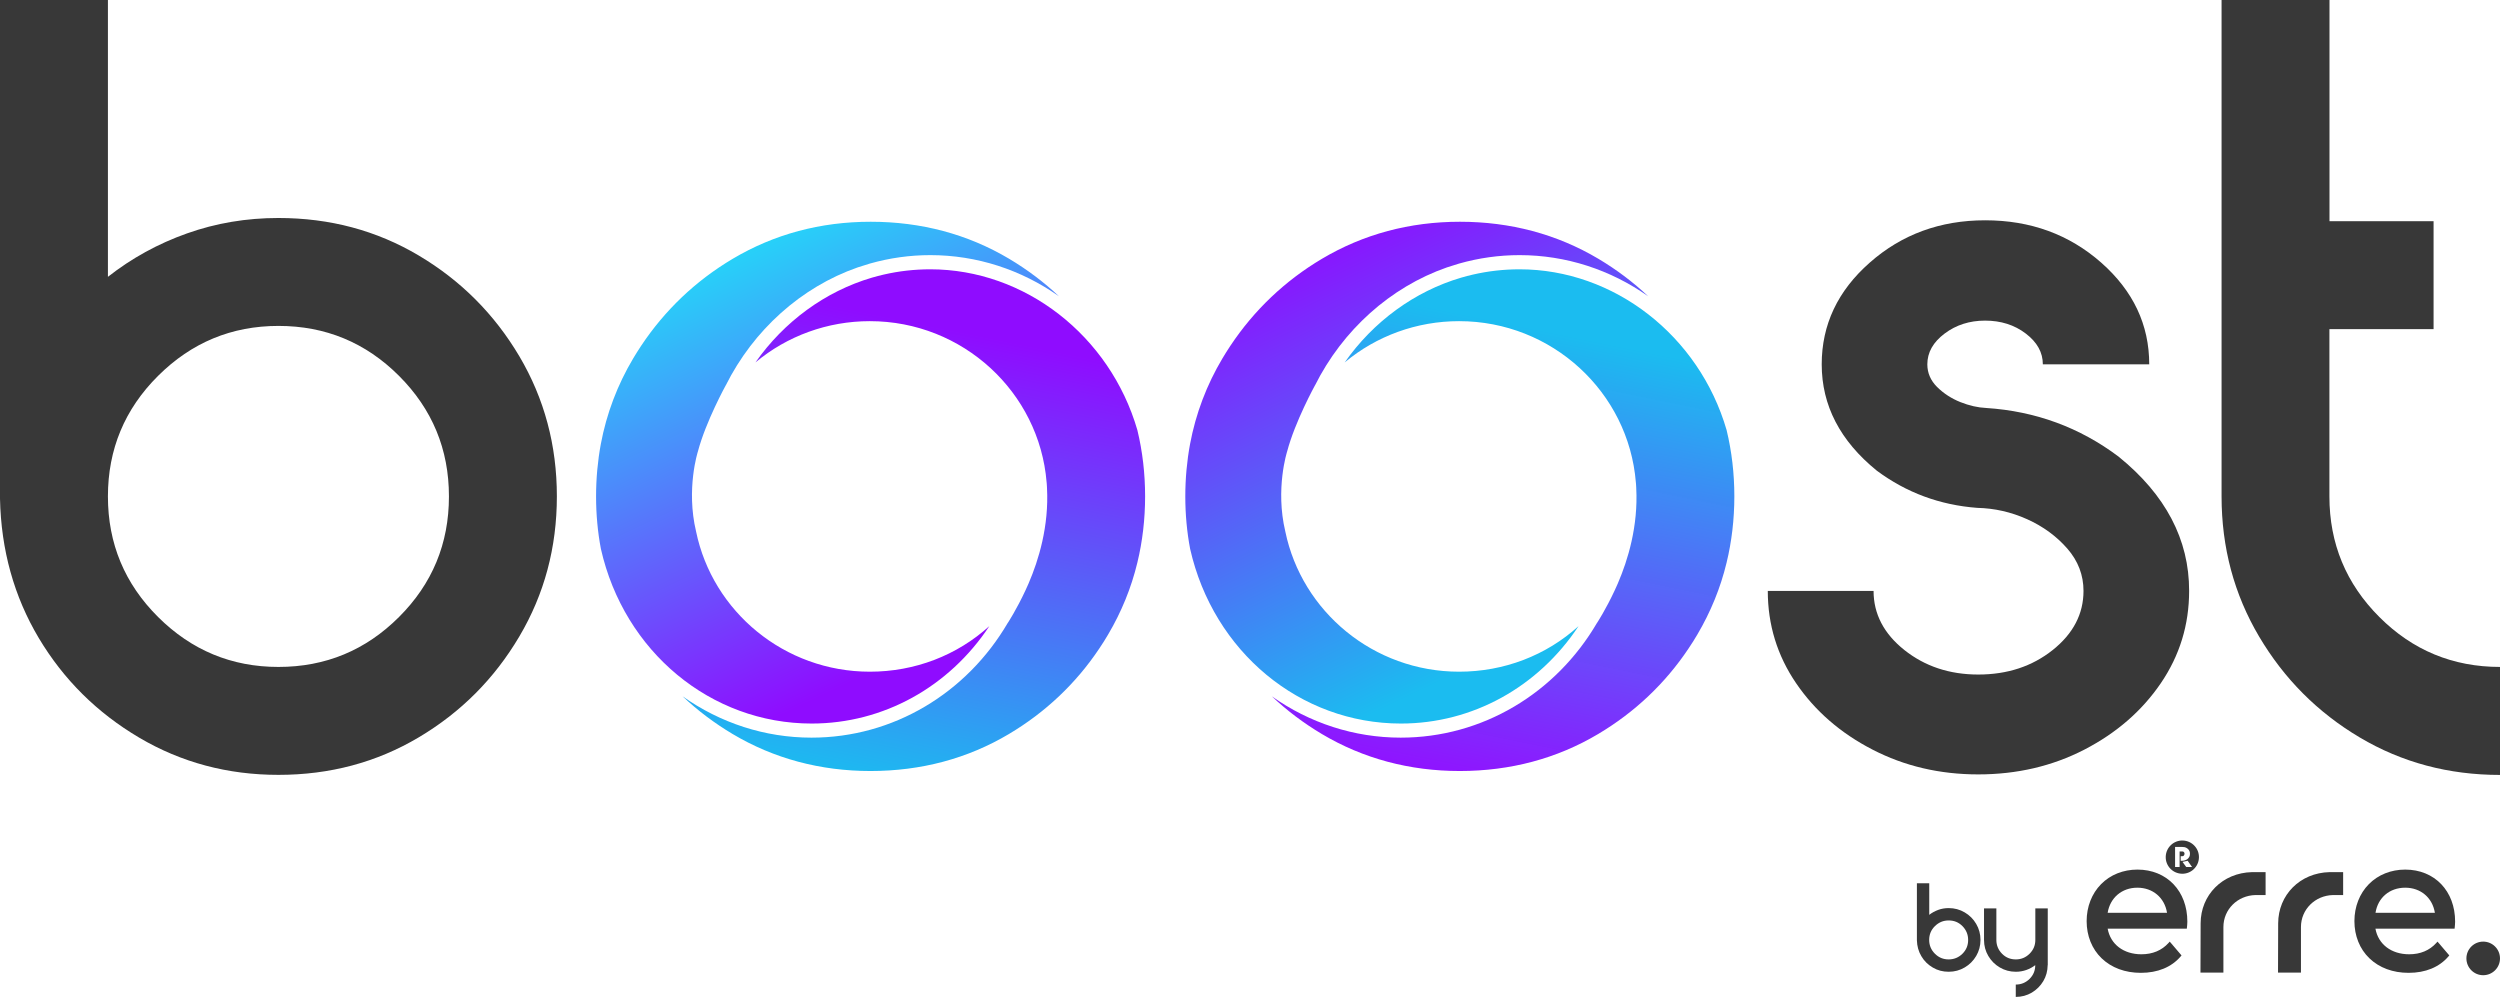 <?xml version="1.0" encoding="utf-8"?>
<!-- Generator: Adobe Illustrator 27.3.1, SVG Export Plug-In . SVG Version: 6.00 Build 0)  -->
<svg version="1.1" id="Camada_1" xmlns="http://www.w3.org/2000/svg" xmlns:xlink="http://www.w3.org/1999/xlink" x="0px" y="0px"
	 viewBox="0 0 3259.3 1299.6" style="enable-background:new 0 0 3259.3 1299.6;" xml:space="preserve">
<style type="text/css">
	.st0{fill:#FFFFFF;}
	.st1{fill:url(#SVGID_1_);}
	.st2{fill:url(#SVGID_00000092437736741762257370000003454070507602561197_);}
	.st3{fill:url(#SVGID_00000050640200634861390800000003181239090534331789_);}
	.st4{fill:url(#SVGID_00000121978765527977020220000001968815025551218595_);}
	.st5{fill:#383838;}
	.st6{fill:url(#SVGID_00000070077261117672068730000010779405641579784366_);}
	.st7{fill:url(#SVGID_00000012433729024046122790000003890480025679351189_);}
	.st8{fill:url(#SVGID_00000183231587715603567180000014870548193748226176_);}
	.st9{fill:url(#SVGID_00000023966394914040243540000015674481942085696144_);}
	.st10{fill:#1D1D1B;}
</style>
<g>
	<g>
		<g>
			<g>
				<g>
					<path class="st5" d="M2786.6,1133.7c-18.4,0-35.3,6.7-47.4,19c-12.1,12.3-18.8,29.4-18.8,48.2c0,19.1,6.9,36.3,19.5,48.4
						c12.9,12.4,30.6,19,51.2,19c22,0,39.9-7.4,51.9-21.4l1.1-1.3l-1.1-1.3l-12.8-15l-1.5-1.7l-1.5,1.7
						c-8.9,9.8-20.8,14.8-35.4,14.8c-23.3,0-40.3-13-44-33.4h101.4h1.8l0.2-1.8c0.1-1,0.5-4.7,0.5-7.2
						C2851.8,1161.7,2825,1133.7,2786.6,1133.7z M2747.8,1190c3.2-19.6,18.5-32.7,38.7-32.7c20.2,0,35.5,13,38.7,32.7H2747.8z"/>
					<path class="st5" d="M3135.7,1133.7c-18.4,0-35.3,6.7-47.4,19c-12.1,12.3-18.8,29.4-18.8,48.2c0,19.1,6.9,36.3,19.5,48.4
						c12.9,12.4,30.6,19,51.2,19c22,0,39.9-7.4,51.9-21.4l1.1-1.3l-1.1-1.3l-12.8-15l-1.5-1.7l-1.5,1.7
						c-8.9,9.8-20.8,14.8-35.4,14.8c-23.3,0-40.3-13-44-33.4h101.4h1.8l0.2-1.8c0.1-1,0.5-4.7,0.5-7.2
						C3200.9,1161.7,3174.1,1133.7,3135.7,1133.7z M3135.7,1157.3c20.2,0,35.5,13,38.7,32.7H3097
						C3100.1,1170.3,3115.4,1157.3,3135.7,1157.3z"/>
				</g>
				<circle class="st5" cx="3237.4" cy="1249.5" r="21.9"/>
				<g>
					<g>
						<path class="st5" d="M2845.8,1095.8c-11.9-0.4-21.9,9-22.3,21s9,21.9,21,22.3c11.9,0.4,21.9-9,22.3-21
							C2867.2,1106.2,2857.8,1096.2,2845.8,1095.8z M2845,1122.2h-2v-6c0,0,1.1,0,2.5,0c1.2,0,2.5-1.3,2.5-3.3
							c0-1.7-1.4-2.8-2.5-2.8c-1.8,0-3.9,0-3.9,0v20.2h-5.9v-26.1h5.9c0,0,1,0,3.5,0c2.5,0,3.8,0.5,3.8,0.5s7.3,2.1,6.1,9.9
							C2853.7,1122.3,2845,1122.2,2845,1122.2z M2850.2,1130.3l-4.8-6.6l6.7-1.5l5.7,8.1H2850.2z"/>
					</g>
				</g>
				<g>
					<path class="st5" d="M2970.1,1203.7l-0.2,64.3h29.9v-59.4c0-23,18.4-41.1,41.7-41.7c3.3-0.1,13.3,0,13.3,0v-29.9
						c0,0-13.2-0.1-17.6,0C2998.4,1137.9,2970.2,1166.9,2970.1,1203.7z"/>
					<path class="st5" d="M2869,1203.7l-0.2,64.3h29.9v-59.4c0-23,18.4-41.1,41.7-41.7c3.3-0.1,13.3,0,13.3,0v-29.9
						c0,0-13.2-0.1-17.6,0C2897.3,1137.9,2869.1,1166.9,2869,1203.7z"/>
				</g>
			</g>
			<g>
				<path class="st5" d="M2540.5,1183.9c7.7,0,14.6,1.9,20.9,5.6c6.3,3.7,11.3,8.7,15,15c3.7,6.3,5.6,13.3,5.6,20.9
					c0,7.6-1.9,14.6-5.6,20.9c-3.7,6.3-8.7,11.3-15,15c-6.3,3.7-13.2,5.6-20.9,5.6c-7.6,0-14.5-1.8-20.7-5.5
					c-6.3-3.7-11.3-8.6-14.9-14.8c-3.7-6.2-5.6-13.1-5.8-20.8v-74.3h16.1v41.2c3.5-2.8,7.5-4.9,11.8-6.5
					C2531.1,1184.7,2535.7,1183.9,2540.5,1183.9z M2540.5,1250.8c7,0,13-2.5,18-7.4c5-5,7.4-10.9,7.4-18c0-7-2.5-13-7.4-18
					c-5-5-10.9-7.4-18-7.4c-7,0-12.9,2.5-17.9,7.4s-7.5,10.9-7.5,18c0,7,2.5,13,7.5,18S2533.5,1250.8,2540.5,1250.8z"/>
				<path class="st5" d="M2669.7,1184.3L2669.7,1184.3v41.2v32.7h-0.1c-0.1,7.7-2,14.7-5.7,20.9c-3.7,6.2-8.7,11.2-15,15
					c-6.3,3.7-13.3,5.6-20.9,5.6v-16.1c7,0,13-2.5,18-7.4c5-5,7.4-10.9,7.4-18h0.1c-3.5,2.7-7.5,4.9-11.8,6.4
					c-4.3,1.5-8.9,2.3-13.6,2.3c-7.7,0-14.6-1.9-20.9-5.6c-6.3-3.7-11.3-8.7-15-15c-3.7-6.3-5.6-13.2-5.6-20.9v-41.1h16.1v41.1
					c0,7,2.5,13,7.4,18s10.9,7.4,18,7.4c7,0,12.9-2.5,17.9-7.4c5-5,7.5-10.9,7.5-18v-41.1H2669.7z"/>
			</g>
		</g>
	</g>
	<g>
		<linearGradient id="SVGID_1_" gradientUnits="userSpaceOnUse" x1="954.634" y1="294.016" x2="1215.051" y2="838.545">
			<stop  offset="0" style="stop-color:#20DEF8"/>
			<stop  offset="1" style="stop-color:#8F0CFF"/>
		</linearGradient>
		<path class="st1" d="M1289.8,816.3c-42.2,38.2-97.1,59.4-155.7,59.4c-111.7,0-205.1-78.6-226.6-182.7
			c-13.3-55.7,2.3-104.2,2.3-104.2c10.4-39.4,36.4-86.5,36.4-86.5l0,0.1c35.9-71.8,98-128,172-153.8c5.3-1.8,10.7-3.5,15.9-5
			c25.7-7.3,52.2-11,78.8-11c60.4,0,118.6,19,167.7,53.7c-19.6-18.5-41.4-34.9-65.1-49c-53.9-32-114.5-48.2-180.4-48.2
			c-65.4,0-125.8,16.2-179.7,48.2c-48.4,28.7-88.6,67-119.6,113.6c-3.8,5.8-7.2,11.1-10.2,16.2c-20.7,34.7-34.9,72.3-42.3,111.8
			c-4.1,22.1-6.2,45-6.2,68.3c0,23.3,2.1,46.3,6.3,68.4c30.3,134,143.3,227.7,274.8,227.7C1151.7,943.3,1237.3,895.6,1289.8,816.3z"
			/>
		
			<linearGradient id="SVGID_00000131340804691330772890000005946734068496649650_" gradientUnits="userSpaceOnUse" x1="1144.539" y1="1025.838" x2="1265.645" y2="434.985">
			<stop  offset="0" style="stop-color:#1BBCF0"/>
			<stop  offset="1" style="stop-color:#8F0CFF"/>
		</linearGradient>
		<path style="fill:url(#SVGID_00000131340804691330772890000005946734068496649650_);" d="M1212.8,351.1c-20.4,0-40.9,2.3-60.8,6.9
			c-4.8,1.1-9.8,2.4-15.3,4c-60.8,17.9-114.5,57.3-151.8,110.5c41.4-34.6,94-53.8,149.1-53.8c121.3,0,221,92.7,230.5,210.1
			c0.1,0.7,0.2,1.4,0.2,2.1c0.1,1.1,0.1,2.1,0.2,3.2c0,0.7,0.1,1.4,0.1,2.1c2.7,49.9-11.1,94.4-23.7,123.7c0,0,0,0,0,0
			c-0.1,0.2-0.2,0.4-0.2,0.5c-0.7,1.6-1.4,3.2-2.1,4.7c-0.3,0.7-0.7,1.5-1,2.2c-0.3,0.6-0.5,1.2-0.8,1.8c-11.9,25.7-23.3,43-23.3,43
			l0-0.1c-53.7,91.8-149.4,149.7-256,149.7c-60.6,0-118.9-19.1-168-53.9c19.7,18.6,41.5,35,65.3,49.2c53.8,32,114.3,48.2,179.7,48.2
			c65.9,0,126.6-16.2,180.4-48.2c47.6-28.3,87.3-65.8,117.8-111.4c4.2-6.2,8.1-12.4,11.6-18.4c17.3-29.3,30.2-60.8,38.1-93.7
			c6.7-27.6,10.1-56.7,10.1-86.4c0-29.7-3.4-58.8-10.1-86.4C1447,437.4,1335.9,351.1,1212.8,351.1z"/>
	</g>
	<g>
		
			<linearGradient id="SVGID_00000181792985259107798990000003172784485514611355_" gradientUnits="userSpaceOnUse" x1="1722.843" y1="294.017" x2="1983.26" y2="838.546">
			<stop  offset="0" style="stop-color:#8F0CFF"/>
			<stop  offset="1" style="stop-color:#1BBCF0"/>
		</linearGradient>
		<path style="fill:url(#SVGID_00000181792985259107798990000003172784485514611355_);" d="M2058,816.3
			c-42.2,38.2-97.1,59.4-155.7,59.4c-111.7,0-205.1-78.6-226.6-182.7c-13.3-55.7,2.3-104.2,2.3-104.2c10.4-39.4,36.4-86.5,36.4-86.5
			l0,0.1c35.9-71.8,98-128,172-153.8c5.3-1.8,10.7-3.5,15.9-5c25.7-7.3,52.2-11,78.8-11c60.4,0,118.6,19,167.7,53.7
			c-19.6-18.5-41.4-34.9-65.1-49c-53.9-32-114.5-48.2-180.4-48.2c-65.4,0-125.8,16.2-179.7,48.2c-48.4,28.7-88.6,67-119.6,113.6
			c-3.8,5.8-7.2,11.1-10.2,16.2c-20.7,34.7-34.9,72.3-42.3,111.8c-4.1,22.1-6.2,45-6.2,68.3c0,23.3,2.1,46.3,6.3,68.4
			c30.3,134,143.3,227.7,274.8,227.7C1919.9,943.3,2005.5,895.6,2058,816.3z"/>
		
			<linearGradient id="SVGID_00000151539220555163914220000005701190375468931515_" gradientUnits="userSpaceOnUse" x1="1912.748" y1="1025.838" x2="2033.854" y2="434.985">
			<stop  offset="0" style="stop-color:#8F0CFF;stop-opacity:0.98"/>
			<stop  offset="1" style="stop-color:#1BBCF0"/>
		</linearGradient>
		<path style="fill:url(#SVGID_00000151539220555163914220000005701190375468931515_);" d="M1981,351.1c-20.4,0-40.9,2.3-60.8,6.9
			c-4.8,1.1-9.8,2.4-15.3,4c-60.8,17.9-114.5,57.3-151.8,110.5c41.4-34.6,94-53.8,149.1-53.8c121.3,0,221,92.7,230.5,210.1
			c0.1,0.7,0.2,1.4,0.2,2.1c0.1,1.1,0.1,2.1,0.2,3.2c0,0.7,0.1,1.4,0.1,2.1c2.7,49.9-11.1,94.4-23.7,123.7c0,0,0,0,0,0
			c-0.1,0.2-0.2,0.4-0.2,0.5c-0.7,1.6-1.4,3.2-2.1,4.7c-0.3,0.7-0.7,1.5-1,2.2c-0.3,0.6-0.5,1.2-0.8,1.8c-11.9,25.7-23.3,43-23.3,43
			l0-0.1c-53.7,91.8-149.4,149.7-256,149.7c-60.6,0-118.9-19.1-168-53.9c19.7,18.6,41.5,35,65.3,49.2c53.8,32,114.3,48.2,179.7,48.2
			c65.9,0,126.6-16.2,180.4-48.2c47.6-28.3,87.3-65.8,117.8-111.4c4.2-6.2,8.1-12.4,11.6-18.4c17.3-29.3,30.2-60.8,38.1-93.7
			c6.7-27.6,10.1-56.7,10.1-86.4c0-29.7-3.4-58.8-10.1-86.4C2215.2,437.4,2104.1,351.1,1981,351.1z"/>
	</g>
	<path class="st5" d="M545.9,333.1C491,300.5,430.1,284.2,363,284.2c-41.7,0-81.5,6.7-119.2,20.1c-37.8,13.4-72.1,32.3-103.1,56.6V0
		H0v650c1.4,67.1,18.3,127.7,50.6,181.9c32.4,54.2,76,97.4,130.9,129.8c54.9,32.4,115.4,48.5,181.5,48.5c67.1,0,128-16.3,182.9-48.9
		c54.9-32.6,98.6-76.4,131.2-131.6c32.6-55.1,48.9-116,48.9-182.6c0-66.6-16.3-127.4-48.9-182.6
		C644.5,409.5,600.8,365.7,545.9,333.1z M520.2,804.4c-43.4,43.4-95.8,65.1-157.2,65.1c-61,0-113.3-21.7-156.9-65.1
		c-43.6-43.4-65.4-95.8-65.4-157.2c0-61.4,21.8-113.8,65.4-157.2c43.6-43.4,95.9-65.1,156.9-65.1c61.4,0,113.8,21.7,157.2,65.1
		c43.4,43.4,65.1,95.8,65.1,157.2C585.3,708.7,563.6,761.1,520.2,804.4z"/>
	<path class="st5" d="M2761.9,595.2c-50.7-38-108.1-59.1-172.4-63.3c-10.8-0.5-22-3-33.8-7.7c-11.7-4.7-21.8-11.3-30.3-19.7
		c-8.4-8.4-12.7-18.3-12.7-29.5c0-15.5,7.5-28.8,22.5-40.1c15-11.3,32.6-16.9,52.8-16.9c20.6,0,38.3,5.6,53.1,16.9
		c14.8,11.3,22.2,24.6,22.2,40.1H2802c0-51.6-20.9-95.8-62.6-132.6c-41.8-36.8-92.2-55.2-151.3-55.2c-58.6,0-108.8,18.4-150.5,55.2
		c-41.8,36.8-62.6,81-62.6,132.6c0,53.5,23.9,99.7,71.8,138.6c38.5,28.6,82.1,44.8,130.9,48.5c22.5,0.5,44.2,5.4,65.1,14.8
		c20.9,9.4,38.3,22.2,52.4,38.3c14.1,16.2,21.1,34.6,21.1,55.2c0,30-13.4,55.7-40.1,77c-26.7,21.3-59.1,32-97.1,32
		c-37.5,0-69.6-10.7-96.4-32c-26.7-21.3-40.1-47-40.1-77h-137.9c0,44.1,12.3,84.2,36.9,120.3c24.6,36.1,57.8,65,99.5,86.5
		c41.7,21.6,87.7,32.4,137.9,32.4c50.6,0,96.8-10.8,138.6-32.4c41.7-21.6,74.9-50.4,99.5-86.5c24.6-36.1,36.9-76.2,36.9-120.3
		C2854.1,703.3,2823.3,644.9,2761.9,595.2z"/>
	<path class="st5" d="M3102,804.4c-43.4-43.4-65.1-95.8-65.1-157.2V429.1h135.8V288.4H3037V0h-140.7v647.2
		c0,66.6,16.3,127.5,48.9,182.6c32.6,55.1,76.3,99,131.2,131.6c54.9,32.6,115.8,48.9,182.9,48.9V869.5
		C3197.8,869.5,3145.4,847.8,3102,804.4z"/>
</g>
</svg>
